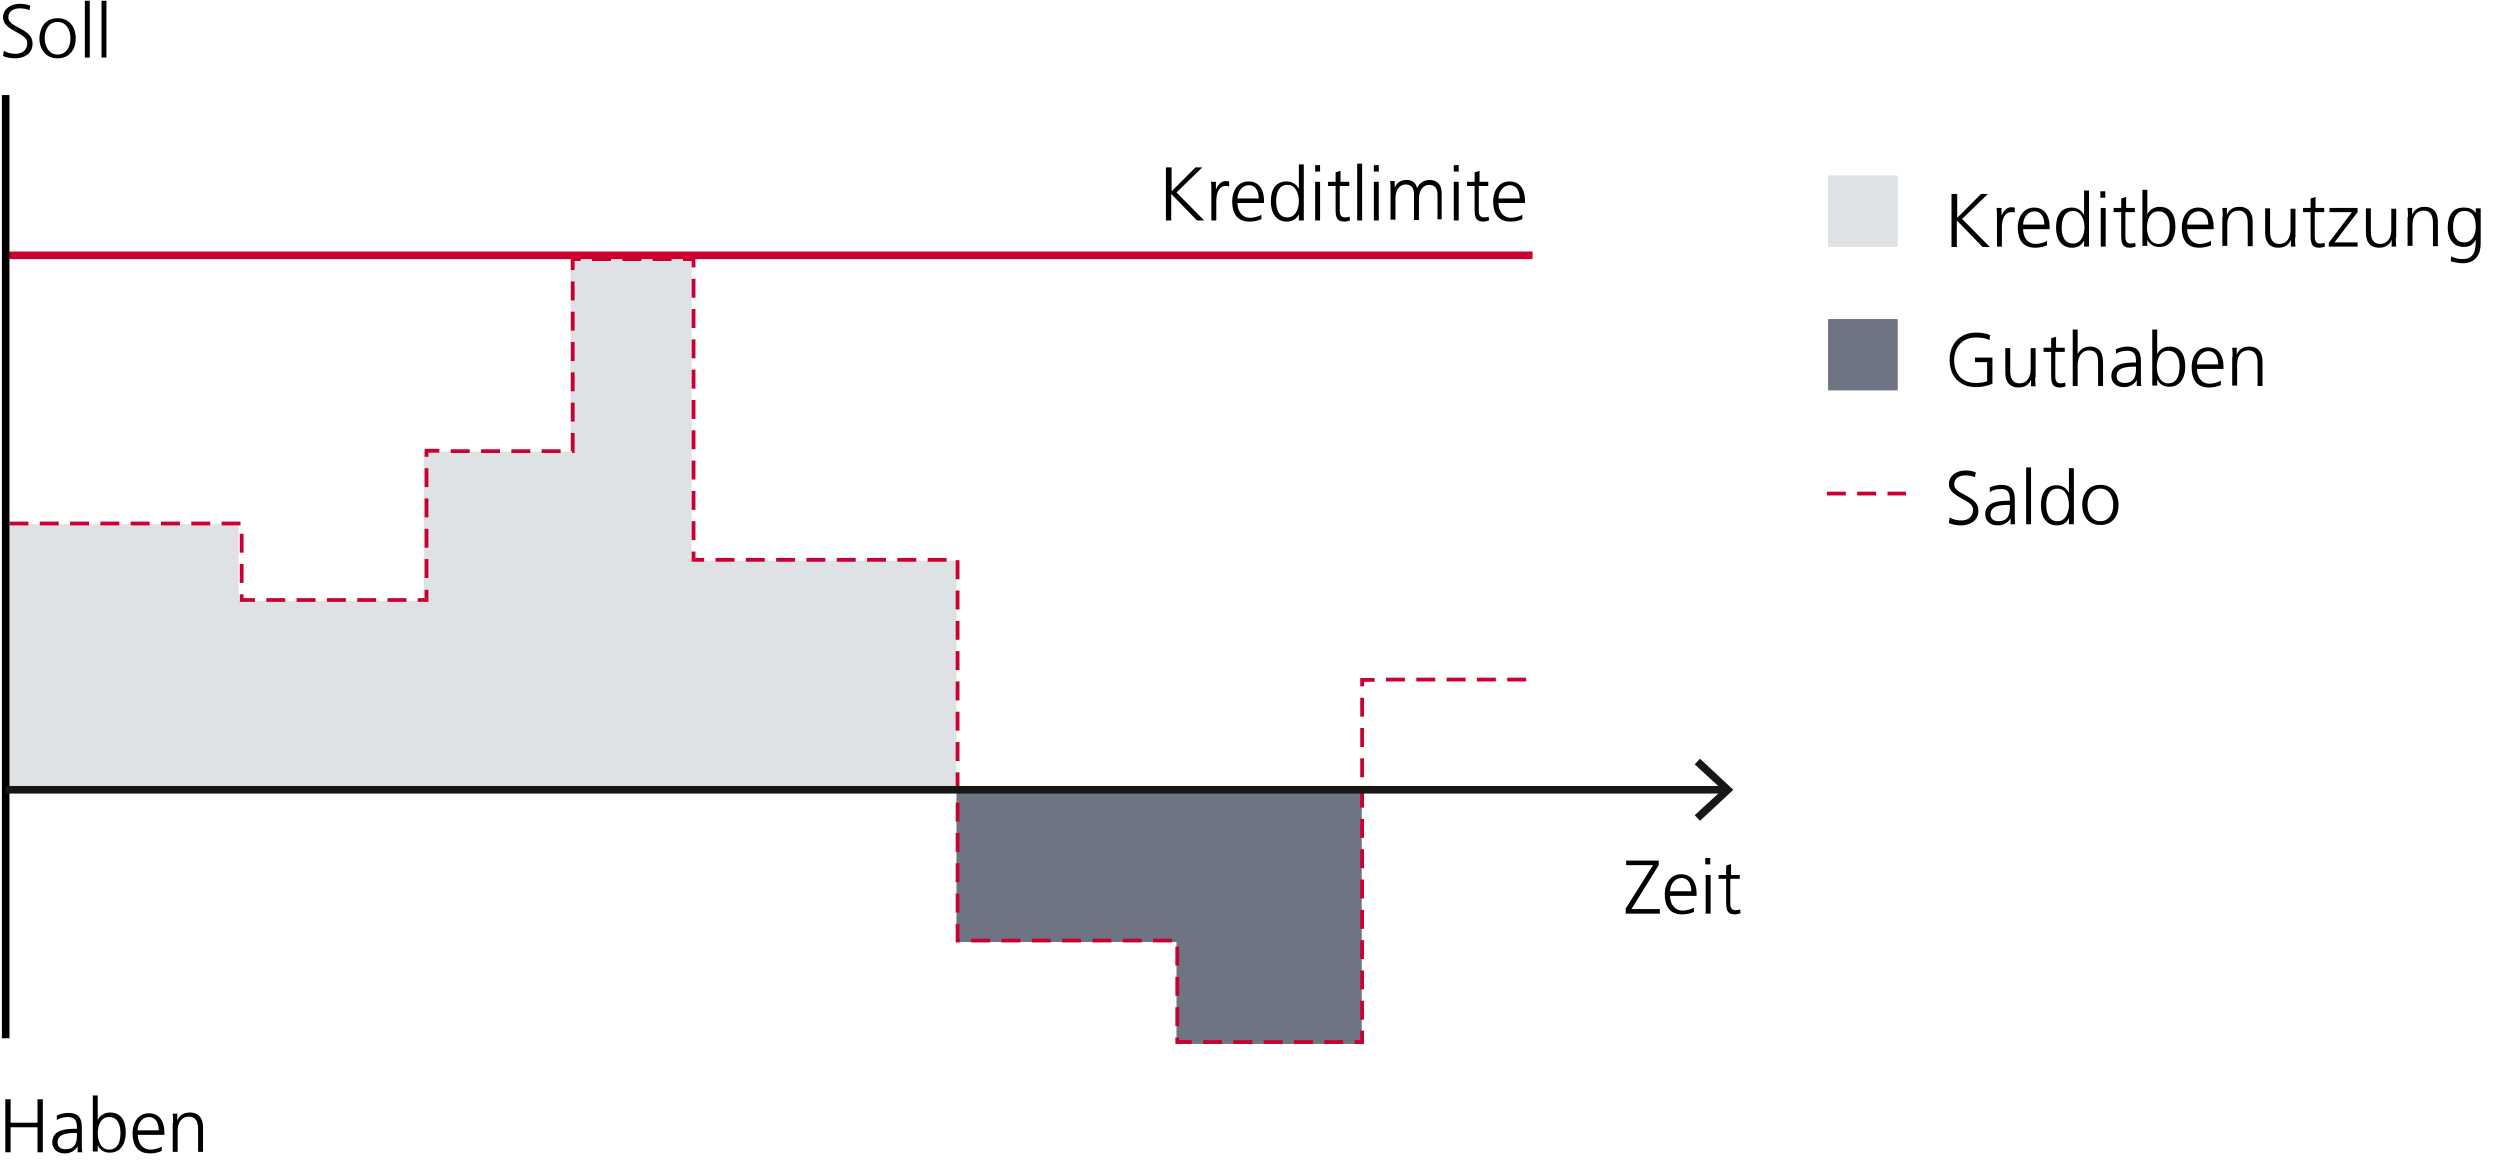 <?xml version="1.0" encoding="utf-8"?>
<!-- Generator: Adobe Illustrator 22.1.0, SVG Export Plug-In . SVG Version: 6.00 Build 0)  -->
<svg version="1.1" id="Lombardkredit" xmlns="http://www.w3.org/2000/svg" xmlns:xlink="http://www.w3.org/1999/xlink" x="0px"
	 y="0px" viewBox="0 0 660 306.2" style="enable-background:new 0 0 660 306.2;" xml:space="preserve">
<style type="text/css">
	.st0{fill:#C90030;}
	.st1{fill:#6E7482;}
	.st2{fill:#DEE2E5;}
	.st3{enable-background:new    ;}
	.st4{clip-path:url(#SVGID_4_);}
	.st5{clip-path:url(#SVGID_6_);}
	.st6{fill:#181716;}
</style>
<g>
	<path class="st0" d="M503.2,130.8h-4.9v-1h4.9V130.8z M495.3,130.8h-5v-1h5V130.8z M487.3,130.8h-5v-1h5V130.8z"/>
</g>
<g id="XMLID_3_">
	<g>
		<g>
			<polygon class="st1" points="359.5,208.5 359.5,275.6 310.6,275.6 310.6,248.7 252.5,248.7 252.5,208.5 			"/>
		</g>
		<g>
			<polygon class="st2" points="252.5,148 252.5,208.5 1.5,208.5 1.5,138.4 63,138.4 63,158.6 111.9,158.6 111.9,119.2 150.6,119.2 
				150.6,68.4 182.6,68.4 182.6,148 			"/>
		</g>
	</g>
</g>
<g>
	<path class="st0" d="M360.1,275.6h-2.5v-1h1.5v-2.5h1V275.6z M354.6,275.6h-5v-1h5V275.6z M346.6,275.6h-5v-1h5V275.6z
		 M338.6,275.6h-5v-1h5V275.6z M330.6,275.6h-5v-1h5V275.6z M322.6,275.6h-5v-1h5V275.6z M314.6,275.6h-4.3v-1.7h1v0.7h3.3V275.6z
		 M311.3,270.9h-1v-5h1V270.9z M360.1,269.2h-1v-5h1V269.2z M311.3,262.9h-1v-5h1V262.9z M360.1,261.2h-1v-5h1V261.2z M311.3,254.9
		h-1v-5h1V254.9z M360.1,253.2h-1v-5h1V253.2z M309.4,248.8h-5v-1h5V248.8z M301.4,248.8h-5v-1h5V248.8z M293.4,248.8h-5v-1h5V248.8
		z M285.4,248.8h-5v-1h5V248.8z M277.4,248.8h-5v-1h5V248.8z M269.4,248.8h-5v-1h5V248.8z M261.4,248.8h-5v-1h5V248.8z M253.4,248.8
		h-1.1v-4.9h1v3.9h0.1V248.8z M360.1,245.2h-1v-5h1V245.2z M253.3,240.9h-1v-5h1V240.9z M360.1,237.2h-1v-5h1V237.2z M253.3,232.9
		h-1v-5h1V232.9z M360.1,229.2h-1v-5h1V229.2z M253.3,224.9h-1v-5h1V224.9z M360.1,221.2h-1v-5h1V221.2z M253.3,216.9h-1v-5h1V216.9
		z M360.1,213.2h-1v-5h1V213.2z M253.3,208.9h-1v-5h1V208.9z M360.1,205.2h-1v-5h1V205.2z M253.3,200.9h-1v-5h1V200.9z M360.1,197.2
		h-1v-5h1V197.2z M253.3,192.9h-1v-5h1V192.9z M360.1,189.2h-1v-5h1V189.2z M253.3,184.9h-1v-5h1V184.9z M360.1,181.2h-1v-2.2h3.8v1
		h-2.8V181.2z M402.9,179.9h-5v-1h5V179.9z M394.9,179.9h-5v-1h5V179.9z M386.9,179.9h-5v-1h5V179.9z M378.9,179.9h-5v-1h5V179.9z
		 M370.9,179.9h-5v-1h5V179.9z M253.3,176.9h-1v-5h1V176.9z M253.3,168.9h-1v-5h1V168.9z M253.3,160.9h-1v-5h1V160.9z M113.1,158.9
		h-2.8v-1h1.8v-2.2h1V158.9z M107.3,158.9h-5v-1h5V158.9z M99.3,158.9h-5v-1h5V158.9z M91.3,158.9h-5v-1h5V158.9z M83.3,158.9h-5v-1
		h5V158.9z M75.3,158.9h-5v-1h5V158.9z M67.3,158.9h-4v-2h1v1h3V158.9z M64.3,153.9h-1v-5h1V153.9z M253.3,152.9h-1v-5h1V152.9z
		 M113.1,152.6h-1v-5h1V152.6z M249.9,148.3h-5v-1h5V148.3z M241.9,148.3h-5v-1h5V148.3z M233.9,148.3h-5v-1h5V148.3z M225.9,148.3
		h-5v-1h5V148.3z M217.9,148.3h-5v-1h5V148.3z M209.9,148.3h-5v-1h5V148.3z M201.9,148.3h-5v-1h5V148.3z M193.9,148.3h-5v-1h5V148.3
		z M185.9,148.3h-3.3v-2.7h1v1.7h2.3V148.3z M64.3,145.9h-1v-5h1V145.9z M113.1,144.6h-1v-5h1V144.6z M183.6,142.6h-1v-5h1V142.6z
		 M63.5,138.7h-5v-1h5V138.7z M55.5,138.7h-5v-1h5V138.7z M47.5,138.7h-5v-1h5V138.7z M39.5,138.7h-5v-1h5V138.7z M31.5,138.7h-5v-1
		h5V138.7z M23.5,138.7h-5v-1h5V138.7z M15.5,138.7h-5v-1h5V138.7z M7.5,138.7h-5v-1h5V138.7z M113.1,136.6h-1v-5h1V136.6z
		 M183.6,134.6h-1v-5h1V134.6z M113.1,128.6h-1v-5h1V128.6z M183.6,126.6h-1v-5h1V126.6z M113.1,120.6h-1v-2.1h3.9v1h-2.9V120.6z
		 M151.7,119.6H151v-0.5h-0.3v-4.8h1V119.6z M148,119.6h-5v-1h5V119.6z M140,119.6h-5v-1h5V119.6z M132,119.6h-5v-1h5V119.6z
		 M124,119.6h-5v-1h5V119.6z M183.6,118.6h-1v-5h1V118.6z M151.7,111.3h-1v-5h1V111.3z M183.6,110.6h-1v-5h1V110.6z M151.7,103.3h-1
		v-5h1V103.3z M183.6,102.6h-1v-5h1V102.6z M151.7,95.3h-1v-5h1V95.3z M183.6,94.6h-1v-5h1V94.6z M151.7,87.3h-1v-5h1V87.3z
		 M183.6,86.6h-1v-5h1V86.6z M151.7,79.3h-1v-5h1V79.3z M183.6,78.6h-1v-5h1V78.6z M151.7,71.3h-1v-3.4h2.6v1h-1.6V71.3z
		 M183.6,70.6h-1v-1.7h-2.3v-1h3.3V70.6z M177.3,68.9h-5v-1h5V68.9z M169.3,68.9h-5v-1h5V68.9z M161.3,68.9h-5v-1h5V68.9z"/>
</g>
<g>
	<rect x="2" y="66.4" class="st0" width="402.6" height="2"/>
</g>
<g>
	<rect x="0.5" y="25.1" width="2" height="249"/>
</g>
<g class="st3">
	<path d="M524.6,95.6h-3.2v-1.2h4.6v6.9c-1.4,0.6-2.8,0.9-4.3,0.9c-4.4,0-7-2.9-7-7.2c0-4.2,2.7-7.2,7-7.2c1.1,0,2.8,0.2,3.7,0.7
		l-0.2,1.3c-1.1-0.6-2.4-0.7-3.6-0.7c-3.6,0-5.7,2.6-5.7,6c0,3.5,2,6,5.7,6c0.9,0,2.3-0.1,3-0.5V95.6z"/>
	<path d="M537.3,99.6c0,0.8,0,1.6,0.1,2.4h-1.2v-1.8h0c-0.4,0.9-1.2,2.1-3.3,2.1c-2.5,0-3.5-1.7-3.5-3.9v-6.5h1.3V98
		c0,1.9,0.7,3.2,2.4,3.2c2.3,0,3-2,3-3.7v-5.6h1.3V99.6z"/>
	<path d="M544.9,92.9h-2.3v6.6c0,0.9,0.3,1.7,1.4,1.7c0.5,0,0.8-0.1,1.2-0.2l0.1,1c-0.3,0.1-0.9,0.3-1.5,0.3c-2.2,0-2.3-1.5-2.3-3.4
		v-6h-2v-1.1h2v-2.5l1.3-0.4v2.9h2.3V92.9z"/>
	<path d="M547.2,87h1.3v6.5h0c0.5-1.1,1.7-2,3.2-2c2.7,0,3.5,1.8,3.5,4.3v6.1h-1.3v-6.1c0-1.8-0.3-3.3-2.4-3.3c-2.2,0-3,2.1-3,3.9
		v5.5h-1.3V87z"/>
	<path d="M564.1,100.3L564.1,100.3c-0.6,1.2-2,1.9-3.3,1.9c-2.9,0-3.4-2-3.4-2.9c0-3.4,3.6-3.6,6.3-3.6h0.2v-0.5
		c0-1.7-0.6-2.6-2.3-2.6c-1.1,0-2.1,0.2-3,0.8v-1.2c0.8-0.4,2.1-0.7,3-0.7c2.5,0,3.6,1.1,3.6,3.8v4.5c0,0.8,0,1.4,0.1,2.1h-1.2
		V100.3z M564,96.8h-0.4c-2.2,0-4.8,0.2-4.8,2.5c0,1.3,1,1.8,2.1,1.8c3,0,3-2.6,3-3.7V96.8z"/>
	<path d="M568.2,87h1.3v6.5h0c0.2-0.5,1.2-2,3.2-2c3,0,4.2,2.2,4.2,5.3c0,3-1.4,5.3-4.2,5.3c-1.5,0-2.5-0.6-3.2-1.9h0v1.6h-1.3V87z
		 M572.4,92.6c-2.3,0-3,2.4-3,4.3c0,1.9,0.8,4.3,3,4.3c2.4,0,3-2.3,3-4.3C575.5,94.9,574.8,92.6,572.4,92.6z"/>
	<path d="M586.2,101.7c-0.9,0.4-2,0.6-3,0.6c-3.4,0-4.6-2.3-4.6-5.3c0-3.1,1.7-5.3,4.3-5.3c2.9,0,4.1,2.3,4.1,5.1v0.6h-7
		c0,2.2,1.2,3.9,3.4,3.9c0.9,0,2.3-0.4,2.9-0.8V101.7z M585.6,96.2c0-1.8-0.7-3.5-2.6-3.5c-1.9,0-3,1.9-3,3.5H585.6z"/>
	<path d="M589.4,94.2c0-0.8,0-1.6-0.1-2.4h1.2v1.8h0c0.4-0.9,1.2-2.1,3.3-2.1c2.5,0,3.5,1.7,3.5,3.9v6.5h-1.3v-6.2
		c0-1.9-0.7-3.2-2.4-3.2c-2.3,0-3,2-3,3.7v5.6h-1.3V94.2z"/>
</g>
<g>
	<g>
		<g id="SVGID_1_">
			<rect x="482.7" y="46.4" class="st2" width="18.2" height="18.7"/>
		</g>
	</g>
	<g>
		<defs>
			<rect id="SVGID_2_" x="482.7" y="46.4" width="18.2" height="18.7"/>
		</defs>
		<use xlink:href="#SVGID_2_"  style="overflow:visible;fill:#DEE2E5;"/>
		<clipPath id="SVGID_4_">
			<use xlink:href="#SVGID_2_"  style="overflow:visible;"/>
		</clipPath>
		<g class="st4">
			<rect x="479.5" y="43.2" class="st2" width="24.7" height="25.2"/>
		</g>
	</g>
</g>
<g class="st3">
	<path d="M515.3,51.2h1.4v6.3l6.3-6.3h1.8l-6.8,6.6l7.3,7.4h-1.9l-6.8-7v7h-1.4V51.2z"/>
	<path d="M527.2,57.2c0-1.1,0-1.5-0.1-2.3h1.3v2h0c0.5-1.1,1.3-2.2,2.6-2.2c0.3,0,0.7,0.1,0.9,0.1v1.3c-0.3-0.1-0.6-0.1-0.9-0.1
		c-2,0-2.5,2.2-2.5,4.1v5h-1.3V57.2z"/>
	<path d="M540.3,64.8c-0.9,0.4-2,0.6-3,0.6c-3.4,0-4.6-2.3-4.6-5.3c0-3.1,1.7-5.3,4.3-5.3c2.9,0,4.1,2.3,4.1,5.1v0.6h-7
		c0,2.2,1.2,3.9,3.4,3.9c0.9,0,2.3-0.4,2.9-0.8V64.8z M539.7,59.3c0-1.8-0.7-3.5-2.6-3.5c-1.9,0-3,1.9-3,3.5H539.7z"/>
	<path d="M551.5,65.1h-1.3v-1.6h0c-0.7,1.3-1.7,1.9-3.2,1.9c-2.8,0-4.2-2.3-4.2-5.3c0-3.1,1.2-5.3,4.2-5.3c2,0,3,1.5,3.2,2h0v-6.5
		h1.3V65.1z M547.3,64.3c2.2,0,3-2.4,3-4.3c0-1.9-0.8-4.3-3-4.3c-2.4,0-3,2.3-3,4.3C544.2,62,544.9,64.3,547.3,64.3z"/>
	<path d="M555.8,52.2h-1.3v-1.7h1.3V52.2z M554.6,54.9h1.3v10.2h-1.3V54.9z"/>
	<path d="M563.4,56h-2.3v6.6c0,0.9,0.3,1.7,1.4,1.7c0.5,0,0.8-0.1,1.2-0.2l0.1,1c-0.3,0.1-0.9,0.3-1.5,0.3c-2.2,0-2.3-1.5-2.3-3.4
		v-6h-2v-1.1h2v-2.5l1.3-0.4v2.9h2.3V56z"/>
	<path d="M565.6,50.1h1.3v6.5h0c0.2-0.5,1.2-2,3.2-2c3,0,4.2,2.2,4.2,5.3c0,3-1.4,5.3-4.2,5.3c-1.5,0-2.5-0.6-3.2-1.9h0v1.6h-1.3
		V50.1z M569.8,55.8c-2.3,0-3,2.4-3,4.3c0,1.9,0.8,4.3,3,4.3c2.4,0,3-2.3,3-4.3C572.9,58,572.2,55.8,569.8,55.8z"/>
	<path d="M583.6,64.8c-0.9,0.4-2,0.6-3,0.6c-3.4,0-4.6-2.3-4.6-5.3c0-3.1,1.7-5.3,4.3-5.3c2.9,0,4.1,2.3,4.1,5.1v0.6h-7
		c0,2.2,1.2,3.9,3.4,3.9c0.9,0,2.3-0.4,2.9-0.8V64.8z M583,59.3c0-1.8-0.7-3.5-2.6-3.5c-1.9,0-3,1.9-3,3.5H583z"/>
	<path d="M586.8,57.3c0-0.8,0-1.6-0.1-2.4h1.2v1.8h0c0.4-0.9,1.2-2.1,3.3-2.1c2.5,0,3.5,1.7,3.5,3.9v6.5h-1.3v-6.2
		c0-1.9-0.7-3.2-2.4-3.2c-2.3,0-3,2-3,3.7v5.6h-1.3V57.3z"/>
	<path d="M605.9,62.7c0,0.8,0,1.6,0.1,2.4h-1.2v-1.8h0c-0.4,0.9-1.2,2.1-3.3,2.1c-2.5,0-3.5-1.7-3.5-3.9v-6.5h1.3v6.2
		c0,1.9,0.7,3.2,2.4,3.2c2.3,0,3-2,3-3.7v-5.6h1.3V62.7z"/>
	<path d="M613.4,56h-2.3v6.6c0,0.9,0.3,1.7,1.4,1.7c0.5,0,0.8-0.1,1.2-0.2l0.1,1c-0.3,0.1-0.9,0.3-1.5,0.3c-2.2,0-2.3-1.5-2.3-3.4
		v-6h-2v-1.1h2v-2.5l1.3-0.4v2.9h2.3V56z"/>
	<path d="M614.8,64.1l6.1-8.1H615v-1.1h7.4V56l-6.1,8h6.1v1.1h-7.6V64.1z"/>
	<path d="M632.5,62.7c0,0.8,0,1.6,0.1,2.4h-1.2v-1.8h0c-0.4,0.9-1.2,2.1-3.3,2.1c-2.5,0-3.5-1.7-3.5-3.9v-6.5h1.3v6.2
		c0,1.9,0.7,3.2,2.4,3.2c2.3,0,3-2,3-3.7v-5.6h1.3V62.7z"/>
	<path d="M635.7,57.3c0-0.8,0-1.6-0.1-2.4h1.2v1.8h0c0.4-0.9,1.2-2.1,3.3-2.1c2.5,0,3.5,1.7,3.5,3.9v6.5h-1.3v-6.2
		c0-1.9-0.7-3.2-2.4-3.2c-2.3,0-3,2-3,3.7v5.6h-1.3V57.3z"/>
	<path d="M654.9,64.3c0,2.8-1.3,5.2-4.8,5.2c-1.3,0-2.6-0.4-3.1-0.5l0.1-1.3c0.8,0.4,1.9,0.7,3,0.7c3.2,0,3.5-2.4,3.5-5.2h0
		c-0.7,1.5-1.8,2-3.1,2c-3.3,0-4.3-2.8-4.3-5.1c0-3.1,1.2-5.3,4.2-5.3c1.4,0,2.2,0.2,3.2,1.4h0v-1.2h1.3V64.3z M650.5,64
		c2.3,0,3.1-2.2,3.1-4c0-2.5-0.7-4.3-3-4.3c-2.4,0-3,2.3-3,4.3C647.6,62,648.4,64,650.5,64z"/>
</g>
<g class="st3">
	<path d="M429.1,240l7.3-11.6h-7.1v-1.2h8.6v1.2l-7.2,11.6h7.5v1.2h-9V240z"/>
	<path d="M447.1,240.8c-0.9,0.4-2,0.6-3,0.6c-3.4,0-4.6-2.3-4.6-5.3c0-3.1,1.7-5.3,4.3-5.3c2.9,0,4.1,2.3,4.1,5.1v0.6h-7
		c0,2.2,1.2,3.9,3.4,3.9c0.9,0,2.3-0.4,2.9-0.8V240.8z M446.5,235.3c0-1.8-0.7-3.5-2.6-3.5c-1.9,0-3,1.9-3,3.5H446.5z"/>
	<path d="M451.5,228.2h-1.3v-1.7h1.3V228.2z M450.3,231h1.3v10.2h-1.3V231z"/>
	<path d="M459.1,232h-2.3v6.6c0,0.9,0.3,1.7,1.4,1.7c0.5,0,0.8-0.1,1.2-0.2l0.1,1c-0.3,0.1-0.9,0.3-1.5,0.3c-2.2,0-2.3-1.5-2.3-3.4
		v-6h-2V231h2v-2.5l1.3-0.4v2.9h2.3V232z"/>
</g>
<g class="st3">
	<path d="M1,13.4c0.8,0.5,1.8,0.8,3.1,0.8c1.7,0,3.1-0.9,3.1-2.9c0-2.7-6.4-3.1-6.4-6.7c0-2.2,2-3.6,4.4-3.6C5.9,1,7,1.1,8,1.5
		L7.8,2.7C7.2,2.4,6.2,2.2,5.2,2.2c-1.4,0-3,0.6-3,2.4c0,2.8,6.4,2.8,6.4,6.9c0,2.8-2.4,3.9-4.6,3.9c-1.4,0-2.4-0.3-3.2-0.6L1,13.4z
		"/>
	<path d="M15.2,4.8c3.3,0,4.8,2.6,4.8,5.3c0,2.8-1.5,5.3-4.8,5.3s-4.8-2.6-4.8-5.3C10.5,7.3,11.9,4.8,15.2,4.8z M15.2,14.4
		c2.2,0,3.4-1.9,3.4-4.3c0-2.4-1.2-4.3-3.4-4.3c-2.2,0-3.4,1.9-3.4,4.3C11.9,12.5,13,14.4,15.2,14.4z"/>
	<path d="M22.4,0.2h1.3v15h-1.3V0.2z"/>
	<path d="M26.8,0.2h1.3v15h-1.3V0.2z"/>
</g>
<g class="st3">
	<path d="M1.4,290.2h1.4v6.2h7.1v-6.2h1.4v14H9.9v-6.6H2.8v6.6H1.4V290.2z"/>
	<path d="M20.5,302.6L20.5,302.6c-0.6,1.2-2,1.9-3.3,1.9c-2.9,0-3.4-2-3.4-2.9c0-3.4,3.6-3.6,6.3-3.6h0.2v-0.5
		c0-1.7-0.6-2.6-2.3-2.6c-1.1,0-2.1,0.2-3,0.8v-1.2c0.8-0.4,2.1-0.7,3-0.7c2.5,0,3.6,1.1,3.6,3.8v4.5c0,0.8,0,1.4,0.1,2.1h-1.2
		V302.6z M20.3,299.1H20c-2.2,0-4.8,0.2-4.8,2.5c0,1.3,1,1.8,2.1,1.8c3,0,3-2.6,3-3.7V299.1z"/>
	<path d="M24.5,289.2h1.3v6.5h0c0.2-0.5,1.2-2,3.2-2c3,0,4.2,2.2,4.2,5.3c0,3-1.4,5.3-4.2,5.3c-1.5,0-2.5-0.6-3.2-1.9h0v1.6h-1.3
		V289.2z M28.8,294.9c-2.3,0-3,2.4-3,4.3c0,1.9,0.8,4.3,3,4.3c2.4,0,3-2.3,3-4.3C31.8,297.1,31.2,294.9,28.8,294.9z"/>
	<path d="M42.6,303.9c-0.9,0.4-2,0.6-3,0.6c-3.4,0-4.6-2.3-4.6-5.3c0-3.1,1.7-5.3,4.3-5.3c2.9,0,4.1,2.3,4.1,5.1v0.6h-7
		c0,2.2,1.2,3.9,3.4,3.9c0.9,0,2.3-0.4,2.9-0.8V303.9z M41.9,298.4c0-1.8-0.7-3.5-2.6-3.5c-1.9,0-3,1.9-3,3.5H41.9z"/>
	<path d="M45.7,296.4c0-0.8,0-1.6-0.1-2.4h1.2v1.8h0c0.4-0.9,1.2-2.1,3.3-2.1c2.5,0,3.5,1.7,3.5,3.9v6.5h-1.3V298
		c0-1.9-0.7-3.2-2.4-3.2c-2.3,0-3,2-3,3.7v5.6h-1.3V296.4z"/>
</g>
<g class="st3">
	<path d="M307.9,44.2h1.4v6.3l6.3-6.3h1.8l-6.8,6.6l7.3,7.4H316l-6.8-7v7h-1.4V44.2z"/>
	<path d="M319.8,50.3c0-1.1,0-1.5-0.1-2.3h1.3v2h0c0.5-1.1,1.3-2.2,2.6-2.2c0.3,0,0.7,0.1,0.9,0.1v1.3c-0.3-0.1-0.6-0.1-0.9-0.1
		c-2,0-2.5,2.2-2.5,4.1v5h-1.3V50.3z"/>
	<path d="M332.9,57.9c-0.9,0.4-2,0.6-3,0.6c-3.4,0-4.6-2.3-4.6-5.3c0-3.1,1.7-5.3,4.3-5.3c2.9,0,4.1,2.3,4.1,5.1v0.6h-7
		c0,2.2,1.2,3.9,3.4,3.9c0.9,0,2.3-0.4,2.9-0.8V57.9z M332.3,52.4c0-1.8-0.7-3.5-2.6-3.5c-1.9,0-3,1.9-3,3.5H332.3z"/>
	<path d="M344.2,58.2h-1.3v-1.6h0c-0.7,1.3-1.7,1.9-3.2,1.9c-2.8,0-4.2-2.3-4.2-5.3c0-3.1,1.2-5.3,4.2-5.3c2,0,3,1.5,3.2,2h0v-6.5
		h1.3V58.2z M339.9,57.4c2.2,0,3-2.4,3-4.3c0-1.9-0.8-4.3-3-4.3c-2.4,0-3,2.3-3,4.3C336.9,55.1,337.5,57.4,339.9,57.4z"/>
	<path d="M348.5,45.3h-1.3v-1.7h1.3V45.3z M347.2,48h1.3v10.2h-1.3V48z"/>
	<path d="M356,49.1h-2.3v6.6c0,0.9,0.3,1.7,1.4,1.7c0.5,0,0.8-0.1,1.2-0.2l0.1,1c-0.3,0.1-0.9,0.3-1.5,0.3c-2.2,0-2.3-1.5-2.3-3.4
		v-6h-2V48h2v-2.5l1.3-0.4V48h2.3V49.1z"/>
	<path d="M358.3,43.2h1.3v15h-1.3V43.2z"/>
	<path d="M364,45.3h-1.3v-1.7h1.3V45.3z M362.7,48h1.3v10.2h-1.3V48z"/>
	<path d="M379.5,58.2v-6.8c0-1.4-0.5-2.6-2.2-2.6c-1.4,0-2.7,1.2-2.7,3.7v5.6h-1.3v-6.8c0-1.4-0.5-2.6-2.2-2.6
		c-1.4,0-2.7,1.2-2.7,3.7v5.6h-1.3v-7.8c0-0.8,0-1.6-0.1-2.4h1.2v1.7l0,0c0.4-0.7,1-2,3.2-2c0.9,0,2.4,0.4,2.7,2.2h0
		c0.5-1.2,1.7-2.2,3.3-2.2c2.1,0,3.2,1.4,3.2,3.4v7H379.5z"/>
	<path d="M385.1,45.3h-1.3v-1.7h1.3V45.3z M383.8,48h1.3v10.2h-1.3V48z"/>
	<path d="M392.7,49.1h-2.3v6.6c0,0.9,0.3,1.7,1.4,1.7c0.5,0,0.8-0.1,1.2-0.2l0.1,1c-0.3,0.1-0.9,0.3-1.5,0.3c-2.2,0-2.3-1.5-2.3-3.4
		v-6h-2V48h2v-2.5l1.3-0.4V48h2.3V49.1z"/>
	<path d="M401.8,57.9c-0.9,0.4-2,0.6-3,0.6c-3.4,0-4.6-2.3-4.6-5.3c0-3.1,1.7-5.3,4.3-5.3c2.9,0,4.1,2.3,4.1,5.1v0.6h-7
		c0,2.2,1.2,3.9,3.4,3.9c0.9,0,2.3-0.4,2.9-0.8V57.9z M401.2,52.4c0-1.8-0.7-3.5-2.6-3.5c-1.9,0-3,1.9-3,3.5H401.2z"/>
</g>
<g>
	<g>
		<g id="SVGID_3_">
			<rect x="482.7" y="84.3" class="st1" width="18.2" height="18.7"/>
		</g>
	</g>
	<g>
		<defs>
			<rect id="SVGID_5_" x="482.7" y="84.3" width="18.2" height="18.7"/>
		</defs>
		<use xlink:href="#SVGID_5_"  style="overflow:visible;fill:#6E7482;"/>
		<clipPath id="SVGID_6_">
			<use xlink:href="#SVGID_5_"  style="overflow:visible;"/>
		</clipPath>
		<g class="st5">
			<rect x="479.5" y="81" class="st1" width="24.7" height="25.2"/>
		</g>
	</g>
</g>
<g class="st3">
	<path d="M514.7,136.6c0.8,0.5,1.8,0.8,3.1,0.8c1.7,0,3.1-0.9,3.1-2.9c0-2.7-6.4-3.1-6.4-6.7c0-2.2,2-3.6,4.4-3.6
		c0.7,0,1.8,0.1,2.7,0.5l-0.2,1.3c-0.6-0.3-1.6-0.5-2.5-0.5c-1.4,0-3,0.6-3,2.4c0,2.8,6.4,2.8,6.4,6.9c0,2.8-2.4,3.9-4.6,3.9
		c-1.4,0-2.4-0.3-3.2-0.6L514.7,136.6z"/>
	<path d="M530.8,136.8L530.8,136.8c-0.6,1.2-2,1.9-3.3,1.9c-2.9,0-3.4-2-3.4-2.9c0-3.4,3.6-3.6,6.3-3.6h0.2v-0.5
		c0-1.7-0.6-2.6-2.3-2.6c-1.1,0-2.1,0.2-3,0.8v-1.2c0.8-0.4,2.1-0.7,3-0.7c2.5,0,3.6,1.1,3.6,3.8v4.5c0,0.8,0,1.4,0.1,2.1h-1.2
		V136.8z M530.7,133.3h-0.4c-2.2,0-4.8,0.2-4.8,2.5c0,1.3,1,1.8,2.1,1.8c3,0,3-2.6,3-3.7V133.3z"/>
	<path d="M534.9,123.4h1.3v15h-1.3V123.4z"/>
	<path d="M547.5,138.4h-1.3v-1.6h0c-0.7,1.3-1.7,1.9-3.2,1.9c-2.8,0-4.2-2.3-4.2-5.3c0-3.1,1.2-5.3,4.2-5.3c2,0,3,1.5,3.2,2h0v-6.5
		h1.3V138.4z M543.2,137.6c2.2,0,3-2.4,3-4.3c0-1.9-0.8-4.3-3-4.3c-2.4,0-3,2.3-3,4.3C540.2,135.3,540.8,137.6,543.2,137.6z"/>
	<path d="M554.5,128c3.3,0,4.8,2.6,4.8,5.3c0,2.8-1.5,5.3-4.8,5.3s-4.8-2.6-4.8-5.3C549.7,130.5,551.2,128,554.5,128z M554.5,137.6
		c2.2,0,3.4-1.9,3.4-4.3c0-2.4-1.2-4.3-3.4-4.3c-2.2,0-3.4,1.9-3.4,4.3C551.1,135.7,552.3,137.6,554.5,137.6z"/>
</g>
<g>
	<g>
		<rect x="1.5" y="207.5" class="st6" width="453.9" height="2"/>
	</g>
	<g>
		<g>
			<polygon class="st6" points="448.8,216.7 447.4,215.2 454.7,208.5 447.4,201.8 448.8,200.3 457.6,208.5 			"/>
		</g>
	</g>
</g>
</svg>
